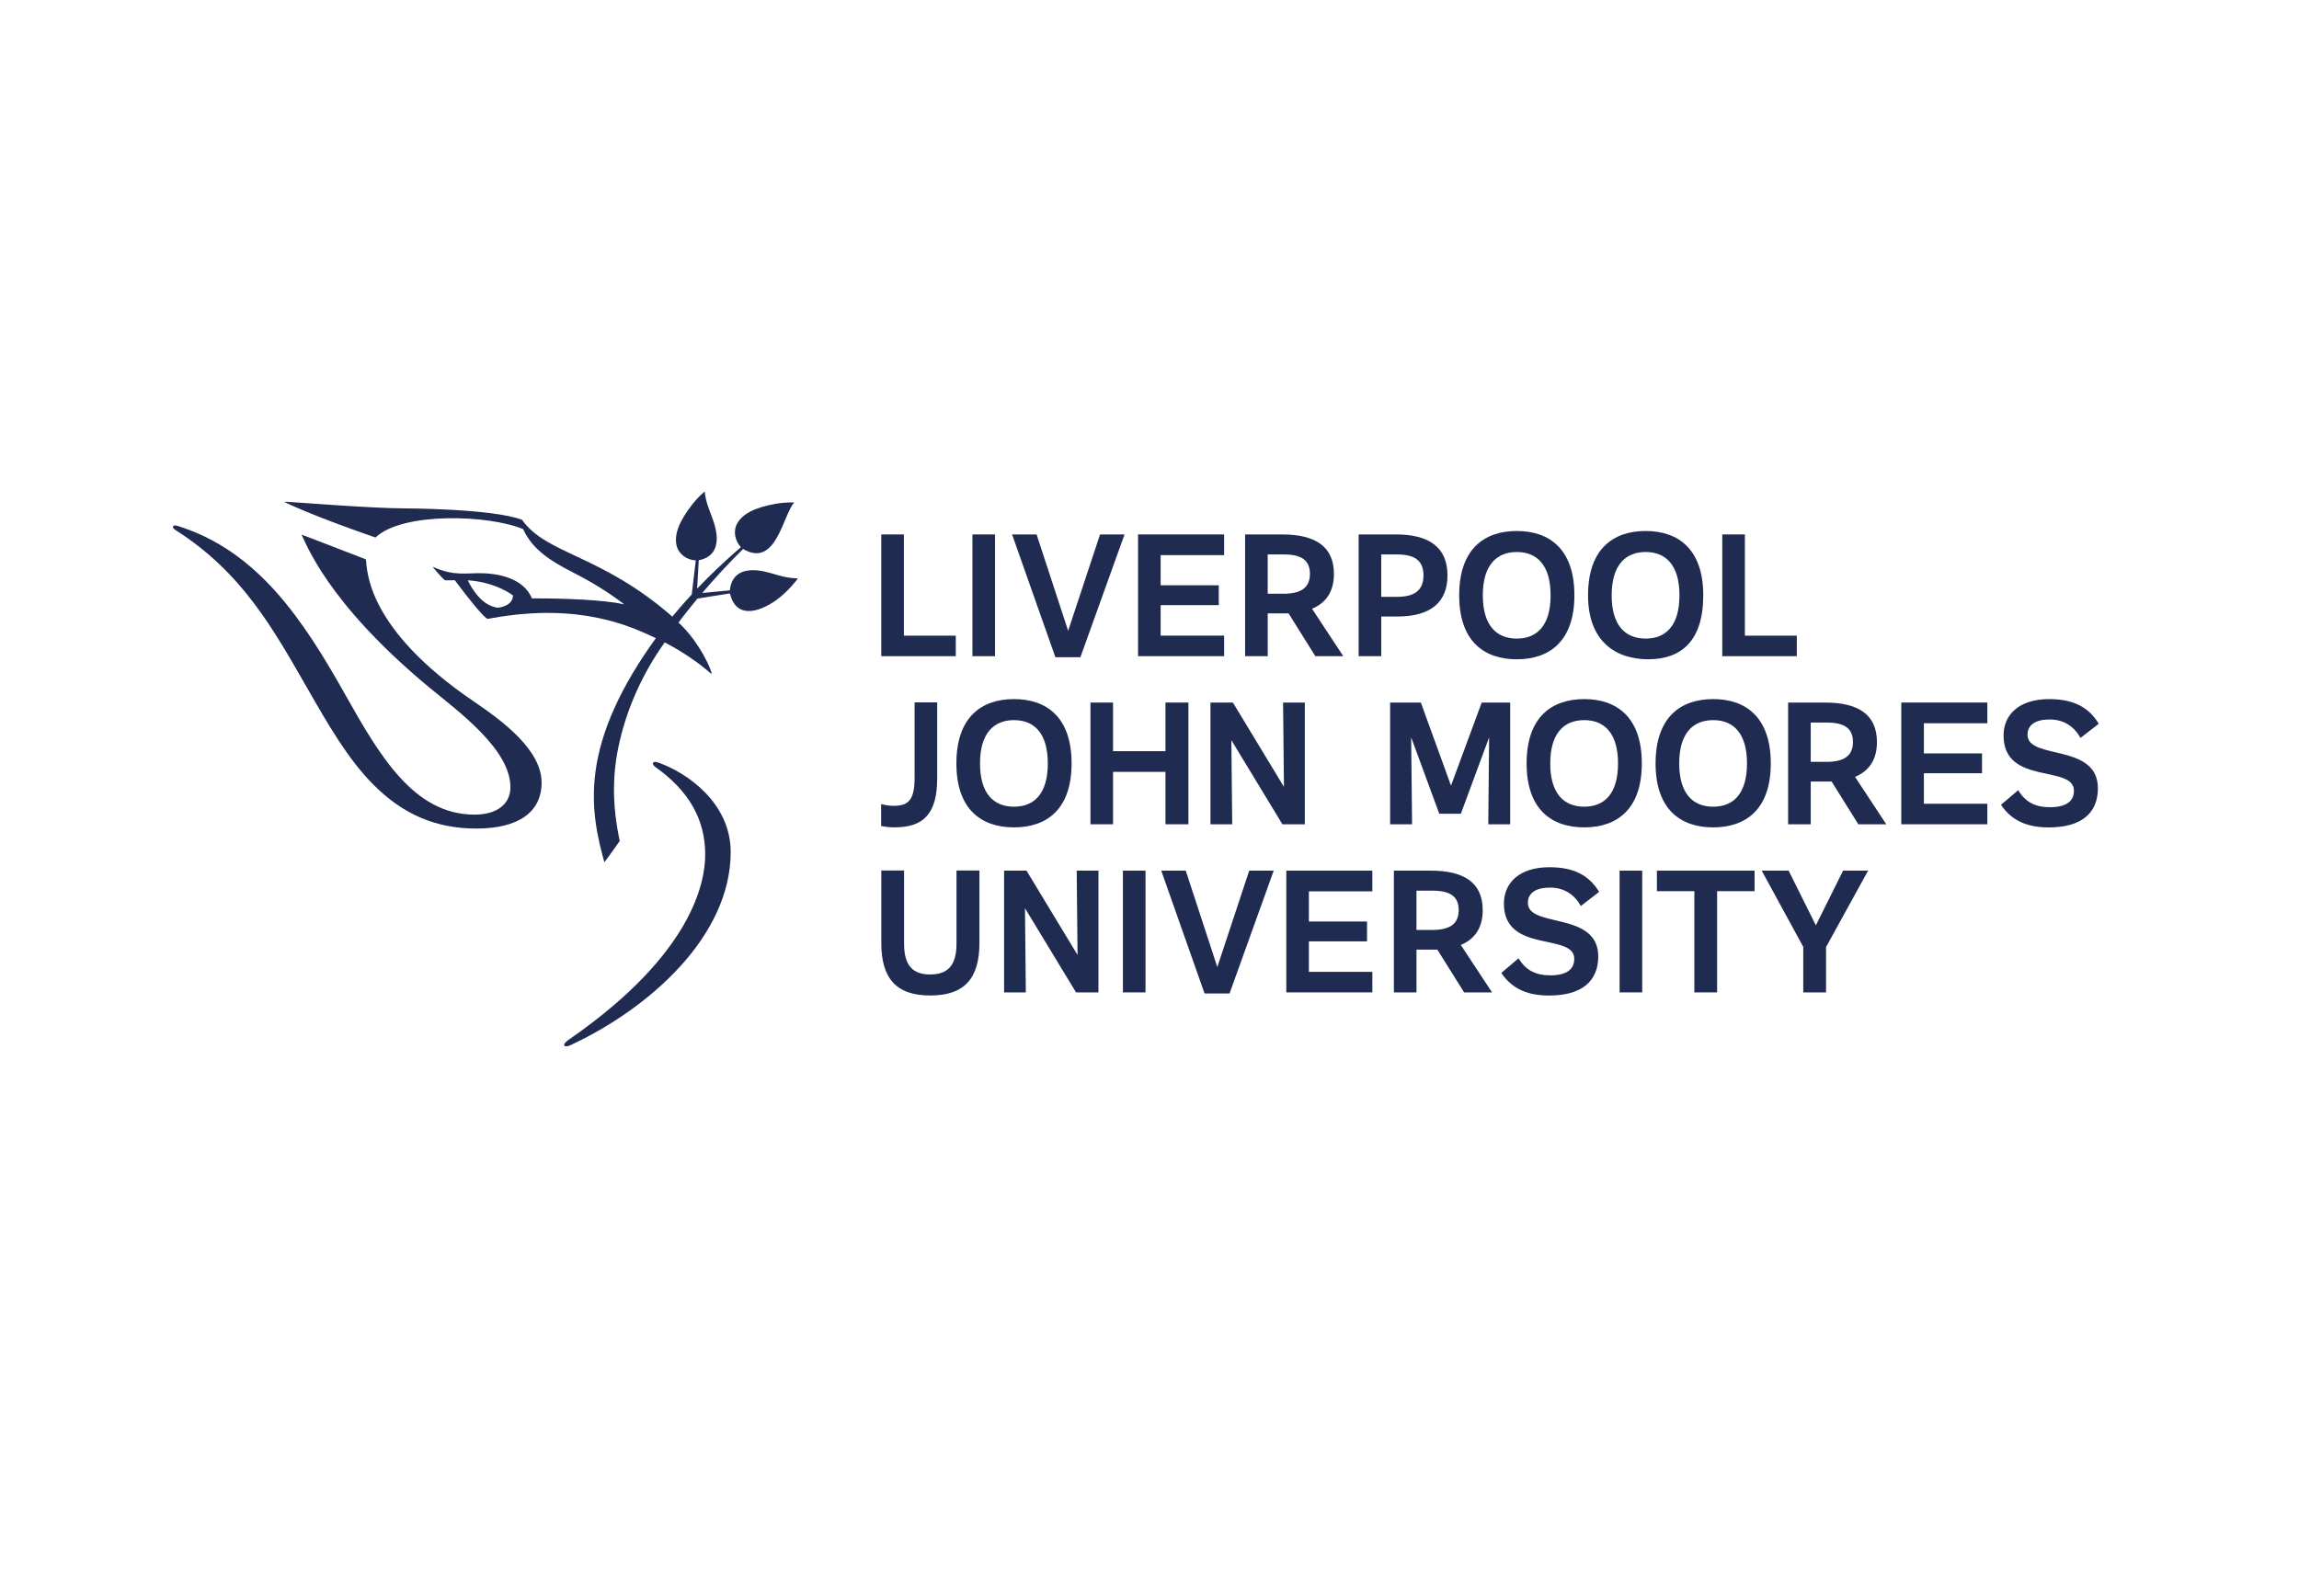 <svg xmlns="http://www.w3.org/2000/svg" xmlns:xlink="http://www.w3.org/1999/xlink" id="Layer_1" x="0px" y="0px" viewBox="0 0 121.417 84.317" style="enable-background:new 0 0 121.417 84.317;" xml:space="preserve"><style type="text/css">	.st0{fill:#202B52;}</style><polygon class="st0" points="94.462,45.994 93.041,45.994 95.236,50.021 95.236,52.425 96.439,52.425 96.439,50.03 98.66,45.994  97.34,45.994 95.901,48.882 "></polygon><polygon class="st0" points="62.623,45.994 61.329,45.994 63.616,52.48 64.937,52.48 67.268,45.994 65.975,45.994 64.29,51.086 "></polygon><g>	<path class="st0" d="M47.746,45.985h-1.202v3.826c0,1.867,0.783,2.778,2.587,2.778c1.813,0,2.596-0.91,2.596-2.778v-3.826h-1.211  v3.862c0,1.184-0.484,1.631-1.394,1.631c-0.893,0-1.375-0.446-1.375-1.631V45.985z"></path>	<path class="st0" d="M83.489,47.862l0.965-0.747c-0.537-0.884-1.347-1.302-2.623-1.302c-1.604,0-2.405,0.838-2.405,1.922  c0,2.651,3.697,1.529,3.716,2.905c0.009,0.592-0.446,0.884-1.266,0.884c-0.747,0-1.294-0.255-1.676-0.901l-0.91,0.774  c0.61,0.92,1.521,1.194,2.522,1.194c1.731,0,2.578-0.756,2.596-2.032c0.036-2.441-3.697-1.512-3.716-2.851  c-0.009-0.537,0.428-0.819,1.166-0.819C82.641,46.887,83.179,47.297,83.489,47.862"></path>	<polygon class="st0" points="54.213,45.994 53.029,45.994 53.029,52.425 54.177,52.425 54.132,47.979 56.828,52.425 58.012,52.425   58.012,45.994 56.864,45.994 56.909,50.448  "></polygon>	<polygon class="st0" points="72.478,52.425 72.478,51.341 69.126,51.341 69.126,49.729 72.196,49.729 72.196,48.681 69.126,48.681   69.126,47.087 72.478,47.087 72.478,45.994 67.934,45.994 67.934,52.425  "></polygon>	<polygon class="st0" points="89.484,52.425 90.686,52.425 90.686,47.078 92.664,47.078 92.664,45.994 87.506,45.994 87.506,47.078   89.484,47.078  "></polygon>	<rect x="85.536" y="45.994" class="st0" width="1.194" height="6.431"></rect>	<rect x="59.304" y="45.994" class="st0" width="1.194" height="6.431"></rect>	<path class="st0" d="M77.149,49.92c0.766-0.319,1.157-0.938,1.157-1.841c0-1.476-1.021-2.085-2.733-2.085h-1.958v6.431h1.194  v-2.259h1.102l1.413,2.259h1.476L77.149,49.92z M75.637,49.128h-0.829v-2.077h0.838c0.938,0,1.393,0.301,1.393,1.029  C77.039,48.827,76.538,49.128,75.637,49.128"></path>	<polygon class="st0" points="75.039,37.114 73.417,37.114 73.417,43.544 74.575,43.544 74.528,38.953 76.013,42.988 77.152,42.988   78.645,38.953 78.6,43.544 79.757,43.544 79.757,37.114 78.253,37.114 76.632,41.503  "></polygon>	<path class="st0" d="M46.535,43.635c0.227,0.045,0.465,0.072,0.711,0.072c1.52,0,2.25-0.71,2.25-2.596v-4.007h-1.194v3.999  c0,1.166-0.337,1.466-1.103,1.466c-0.263,0-0.483-0.045-0.664-0.091V43.635z"></path>	<path class="st0" d="M109.877,38.981l0.965-0.747c-0.537-0.884-1.347-1.302-2.623-1.302c-1.604,0-2.405,0.838-2.405,1.922  c0,2.651,3.697,1.529,3.716,2.905c0.009,0.592-0.446,0.884-1.266,0.884c-0.747,0-1.294-0.255-1.676-0.901l-0.91,0.774  c0.61,0.92,1.521,1.194,2.522,1.194c1.731,0,2.578-0.756,2.596-2.032c0.036-2.441-3.697-1.512-3.716-2.851  c-0.009-0.537,0.428-0.819,1.166-0.819C109.03,38.006,109.567,38.417,109.877,38.981"></path>	<polygon class="st0" points="65.113,37.114 63.928,37.114 63.928,43.544 65.077,43.544 65.031,39.099 67.727,43.544 68.912,43.544   68.912,37.114 67.763,37.114 67.809,41.568  "></polygon>	<polygon class="st0" points="58.783,37.114 57.59,37.114 57.59,43.544 58.783,43.544 58.783,40.775 61.552,40.775 61.552,43.544   62.764,43.544 62.764,37.114 61.552,37.114 61.552,39.683 58.783,39.683  "></polygon>	<path class="st0" d="M53.552,36.931c-1.722,0-3.042,0.957-3.042,3.398c0,2.432,1.321,3.379,3.042,3.379  c1.722,0,3.042-0.948,3.042-3.379C56.594,37.888,55.274,36.931,53.552,36.931 M53.552,42.615c-1.075,0-1.794-0.692-1.794-2.286  c0-1.585,0.719-2.287,1.794-2.287c1.075,0,1.786,0.702,1.786,2.287C55.338,41.923,54.627,42.615,53.552,42.615"></path>	<path class="st0" d="M90.478,36.931c-1.722,0-3.042,0.957-3.042,3.398c0,2.432,1.321,3.379,3.042,3.379s3.042-0.948,3.042-3.379  C93.52,37.888,92.199,36.931,90.478,36.931 M90.478,42.615c-1.075,0-1.794-0.692-1.794-2.286c0-1.585,0.719-2.287,1.794-2.287  s1.786,0.702,1.786,2.287C92.264,41.923,91.552,42.615,90.478,42.615"></path>	<path class="st0" d="M83.667,36.931c-1.722,0-3.042,0.957-3.042,3.398c0,2.432,1.321,3.379,3.042,3.379s3.042-0.948,3.042-3.379  C86.709,37.888,85.388,36.931,83.667,36.931 M83.667,42.615c-1.075,0-1.794-0.692-1.794-2.286c0-1.585,0.719-2.287,1.794-2.287  c1.075,0,1.786,0.702,1.786,2.287C85.452,41.923,84.741,42.615,83.667,42.615"></path>	<polygon class="st0" points="104.958,43.544 104.958,42.46 101.606,42.46 101.606,40.848 104.676,40.848 104.676,39.8   101.606,39.8 101.606,38.207 104.958,38.207 104.958,37.113 100.413,37.113 100.413,43.544  "></polygon>	<path class="st0" d="M97.97,41.04c0.766-0.319,1.157-0.938,1.157-1.841c0-1.476-1.021-2.085-2.733-2.085h-1.958v6.431h1.194v-2.259  h1.102l1.413,2.259h1.475L97.97,41.04z M96.458,40.247h-0.829V38.17h0.838c0.938,0,1.393,0.301,1.393,1.029  C97.86,39.946,97.36,40.247,96.458,40.247"></path>	<path class="st0" d="M86.911,28.051c-1.722,0-3.042,0.956-3.042,3.398c0,2.432,1.458,3.379,3.18,3.379  c1.722,0,2.905-0.948,2.905-3.379C89.953,29.006,88.633,28.051,86.911,28.051 M86.911,33.734c-1.075,0-1.794-0.692-1.794-2.286  c0-1.585,0.719-2.287,1.794-2.287c1.075,0,1.786,0.702,1.786,2.287C88.697,33.042,87.986,33.734,86.911,33.734"></path>	<path class="st0" d="M80.106,28.051c-1.722,0-3.042,0.956-3.042,3.398c0,2.432,1.321,3.379,3.042,3.379s3.042-0.948,3.042-3.379  C83.148,29.006,81.827,28.051,80.106,28.051 M80.106,33.734c-1.075,0-1.794-0.692-1.794-2.286c0-1.585,0.719-2.287,1.794-2.287  s1.786,0.702,1.786,2.287C81.892,33.042,81.181,33.734,80.106,33.734"></path>	<polygon class="st0" points="64.649,34.663 64.649,33.579 61.297,33.579 61.297,31.967 64.367,31.967 64.367,30.919 61.297,30.919   61.297,29.326 64.649,29.326 64.649,28.233 60.104,28.233 60.104,34.663  "></polygon>	<polygon class="st0" points="54.745,28.233 53.451,28.233 55.738,34.718 57.059,34.718 59.39,28.233 58.097,28.233 56.412,33.324    "></polygon>	<polygon class="st0" points="92.152,28.233 90.958,28.233 90.958,34.664 94.894,34.664 94.894,33.58 92.152,33.58  "></polygon>	<polygon class="st0" points="47.737,28.233 46.543,28.233 46.543,34.664 50.478,34.664 50.478,33.58 47.737,33.58  "></polygon>	<rect x="51.357" y="28.233" class="st0" width="1.194" height="6.431"></rect>	<path class="st0" d="M69.292,32.159c0.766-0.319,1.157-0.938,1.157-1.841c0-1.476-1.021-2.085-2.733-2.085h-1.958v6.431h1.194  v-2.259h1.102l1.413,2.259h1.476L69.292,32.159z M67.78,31.366h-0.829v-2.077h0.838c0.938,0,1.393,0.301,1.393,1.029  C69.182,31.065,68.682,31.366,67.78,31.366"></path></g><g>	<path class="st0" d="M73.712,28.232h-1.958v6.431h1.194v-2.095h0.865c1.731,0,2.633-0.747,2.633-2.168  C76.446,28.87,75.425,28.232,73.712,28.232 M73.776,31.53h-0.829v-2.24h0.838c0.938,0,1.393,0.328,1.393,1.111  C75.179,31.202,74.679,31.53,73.776,31.53"></path>	<path class="st0" d="M25.044,37.071c-5.692-3.863-5.652-6.933-5.717-7.52c0,0-3.411-1.321-3.404-1.309  c0.22,0.389,1.296,3.555,6.747,8.072c1.498,1.241,4.357,3.306,4.285,5.336c-0.029,0.822-0.694,1.382-1.891,1.384  c-3.211,0.002-5.023-3.129-6.827-6.334c-2.209-3.926-4.607-7.598-8.862-8.919c-0.127-0.04-0.198-0.036-0.231,0.024  c-0.029,0.052-0.012,0.108,0.15,0.212c3.493,2.229,5.144,5.216,6.915,8.304c1.12,1.954,2.168,3.791,3.537,5.156  c1.536,1.534,3.266,2.293,5.41,2.293c2.223,0,3.447-0.864,3.447-2.43C28.602,39.639,26.596,38.124,25.044,37.071"></path>	<path class="st0" d="M34.741,40.275c-0.147-0.05-0.218-0.031-0.249,0.026c-0.035,0.068,0.03,0.15,0.112,0.212  c1.792,1.269,2.64,2.788,2.64,4.632c0,1.451-0.668,5.227-7.109,9.711c-0.23,0.161-0.385,0.28-0.326,0.381  c0.02,0.035,0.12,0.069,0.29-0.01c4.207-1.95,8.485-5.769,8.491-10.211C38.594,42.384,36.229,40.788,34.741,40.275"></path>	<path class="st0" d="M42.138,30.559c-0.618-0.03-0.909-0.135-1.299-0.245c-0.375-0.106-2.117-0.684-2.296,0.872l-1.455,0.139  c0.653-0.769,1.417-1.597,2.159-2.324c1.751,1.041,2.105-1.829,2.701-2.457c0.007-0.006-0.493-0.016-0.948,0.063  c-1.126,0.198-1.779,0.53-2.07,1.051c-0.213,0.382-0.128,0.898,0.199,1.247c-0.803,0.692-1.626,1.47-2.31,2.189l0.084-1.494  c1.529-0.319,0.786-2.048,0.65-2.413c-0.141-0.38-0.286-0.724-0.335-1.222c0-0.006-0.347,0.289-0.636,0.655  c-0.708,0.896-0.984,1.607-0.852,2.19c0.103,0.453,0.53,0.771,1.016,0.796l-0.212,1.794c-0.346,0.375-0.713,0.791-1.027,1.173  c-3.767-3.289-6.63-3.272-7.935-5.11c-0.007-0.008-0.022-0.01-0.031-0.015c-1.616-0.584-6.101-0.591-6.146-0.591  c-1.885,0-6.384-0.38-6.388-0.351c-0.002,0.016,1.428,0.716,4.811,1.885c0.009,0.002,0.019,0,0.024-0.006  c1.426-1.345,5.981-1.196,7.788-0.431c0.472,1.049,1.431,1.676,2.583,2.261c0.685,0.35,1.67,0.882,2.752,1.707  c-0.004,0.009-0.324-0.062-0.42-0.077c-1.477-0.224-3.716-0.238-4.453-0.235c-0.455-1.099-1.838-1.303-2.57-1.328  c-0.903-0.029-1.515,0.181-2.673-0.343c-0.01,0.012,0.536,0.643,0.65,0.712c0.007,0.005,0.023,0.01,0.521,0.001l0.014,0.019  c0.689,0.922,1.561,2.02,1.73,2.02c0.001,0,0.004,0,0.006-0.001c0.064-0.01,0.199-0.034,0.199-0.034  c4.712-0.852,7.412,0.478,8.605,1.025l0.065,0.03c-1.841,2.547-2.905,4.881-3.193,7.075c-0.251,1.913,0.113,3.469,0.473,4.769  c0.002,0.007,0.812-1.124,0.811-1.13c-0.402-1.881-0.411-3.549,0.007-5.314c0.397-1.675,1.145-3.46,2.367-5.175  c1.027,0.526,1.879,1.168,2.218,1.454c0.19,0.16,0.234,0.216,0.251,0.204c0.071-0.099-0.668-1.745-1.74-2.704  c0.304-0.413,0.659-0.854,1-1.268l1.716-0.274c0.319,1.335,1.487,1.022,2.413,0.379C41.597,31.287,42.148,30.559,42.138,30.559   M27.094,31.458c-0.015,0.569-0.761,0.643-0.805,0.647c-0.858-0.108-1.386-1.037-1.585-1.45  C25.869,30.733,26.698,31.163,27.094,31.458"></path></g></svg>